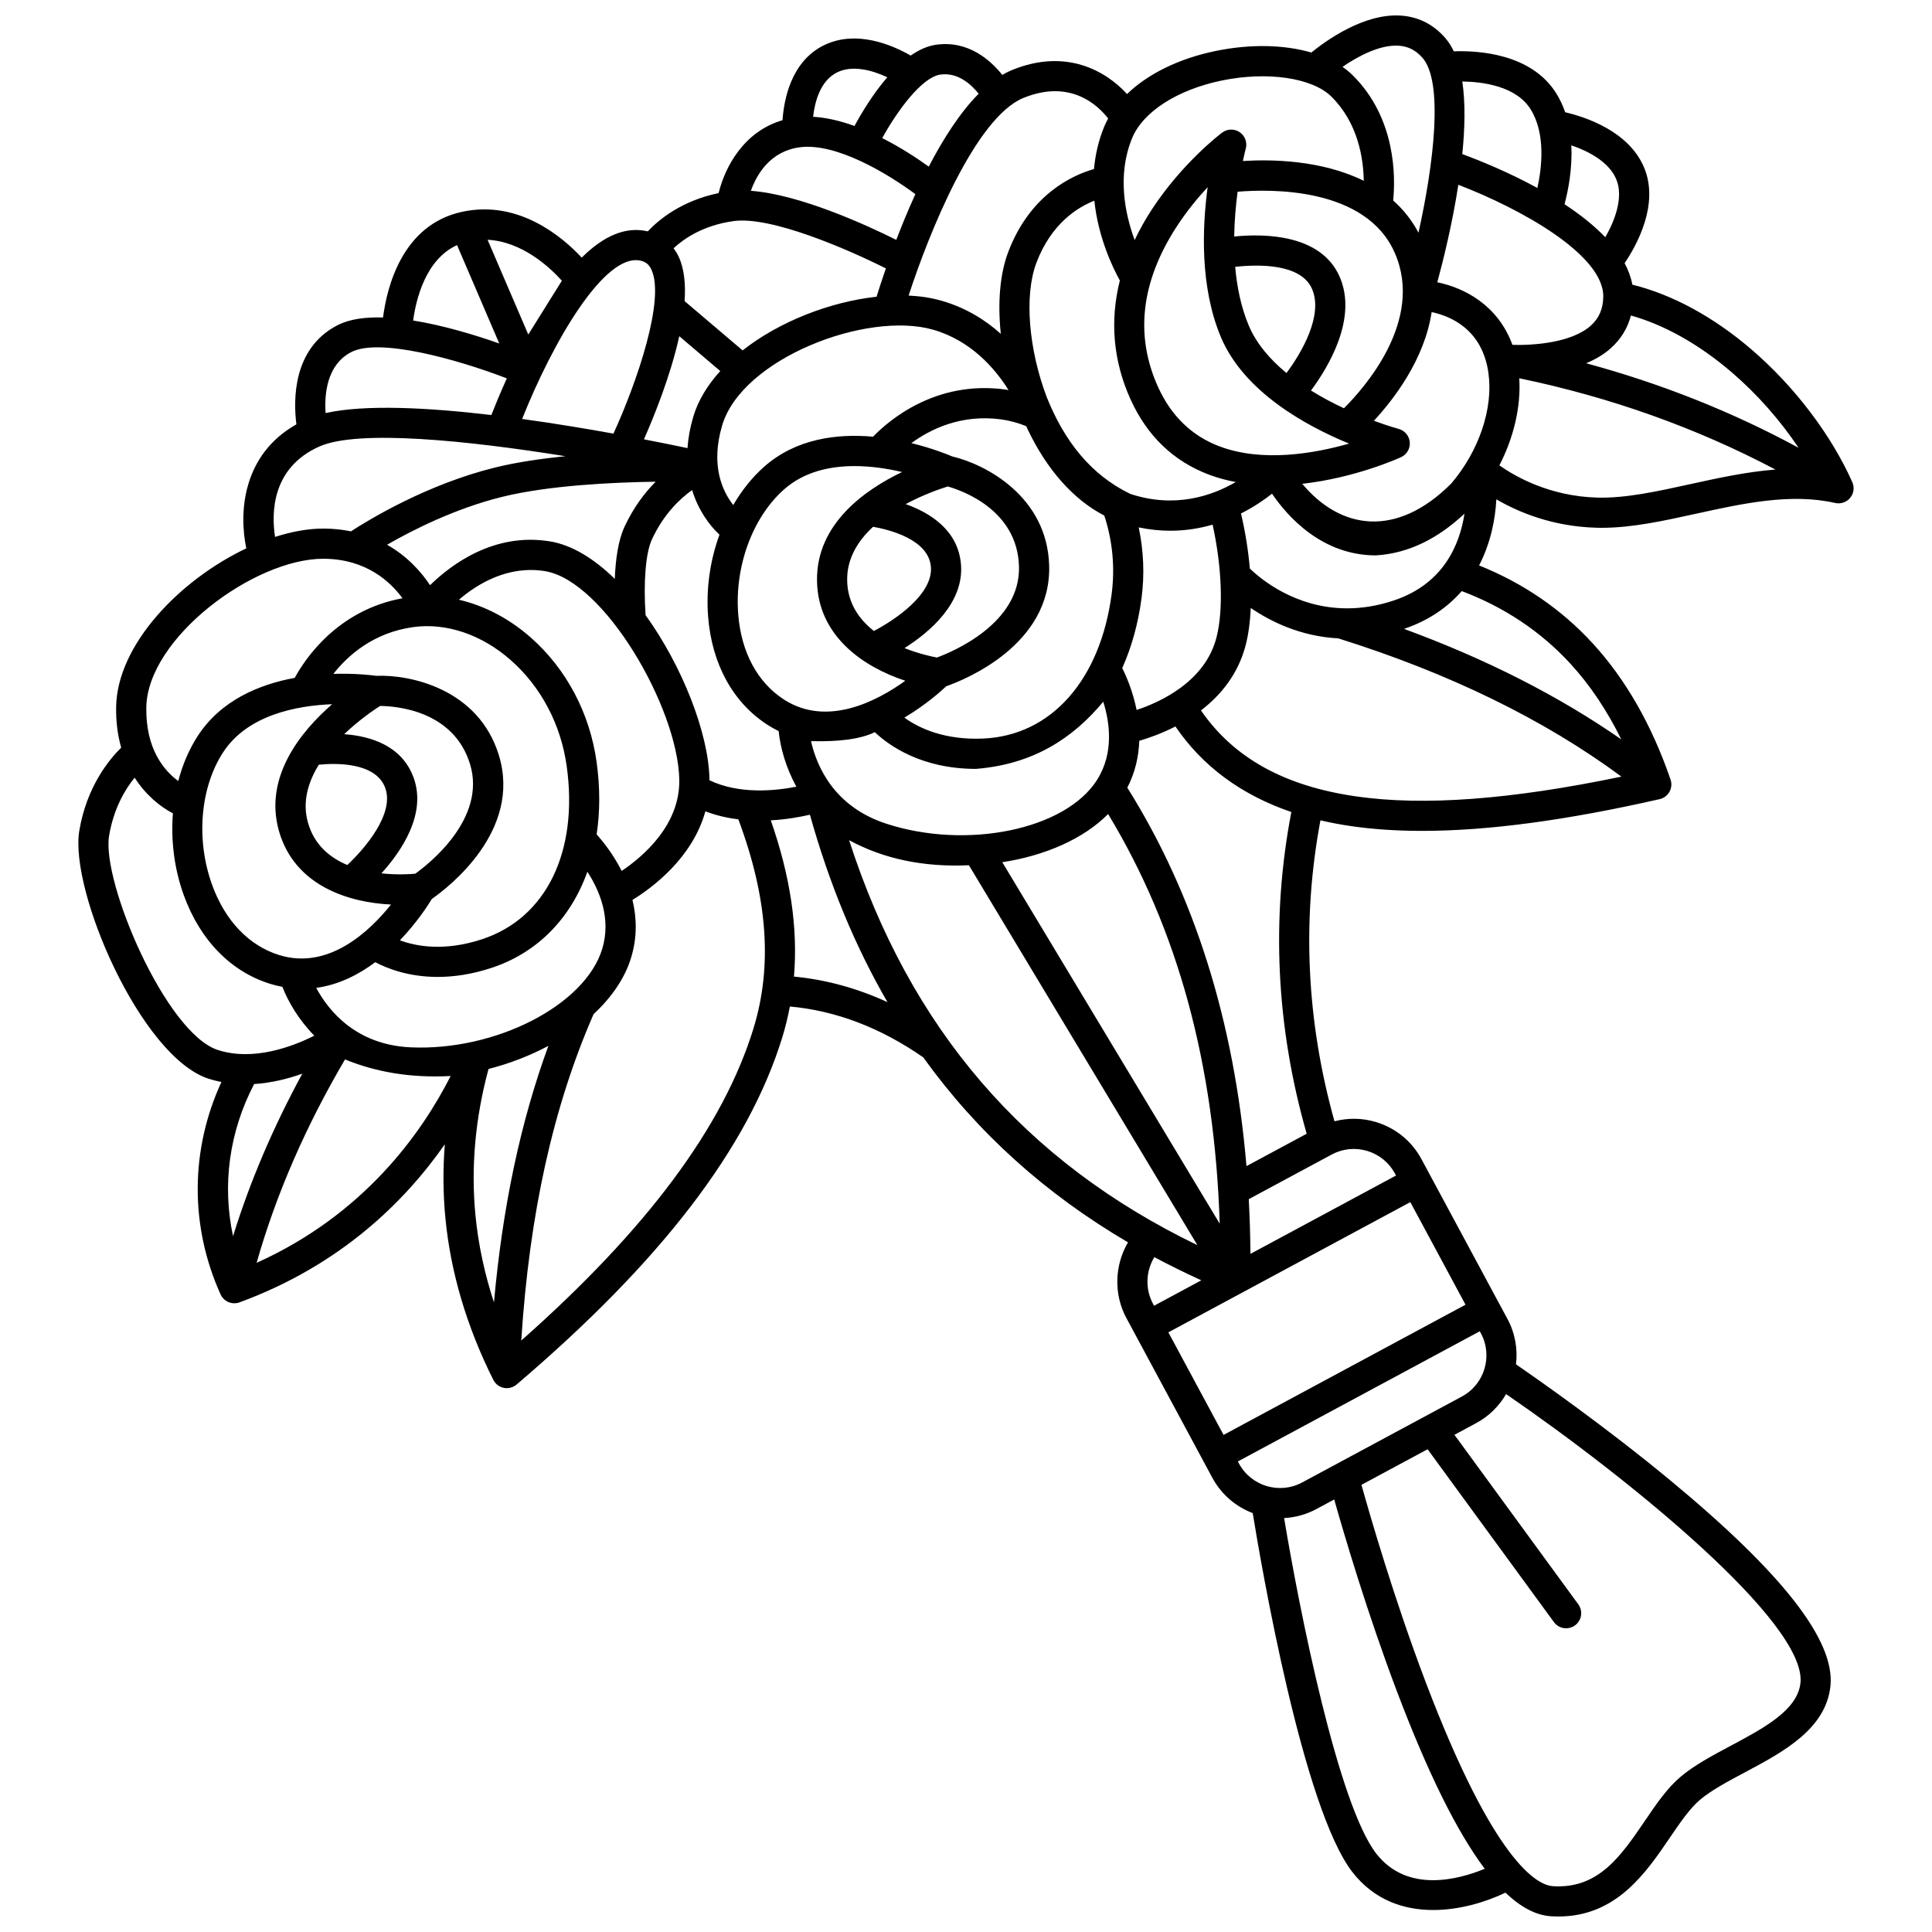 <?xml version="1.0" encoding="UTF-8"?>
<!-- Uploaded to: ICON Repo, www.svgrepo.com, Generator: ICON Repo Mixer Tools -->
<svg width="800px" height="800px" version="1.1" viewBox="144 144 512 512" xmlns="http://www.w3.org/2000/svg">
 <defs>
  <clipPath id="a">
   <path d="m164 148.09h472v503.81h-472z"/>
  </clipPath>
 </defs>
 <g clip-path="url(#a)">
  <path d="m634.88 271.77c-5.621-12.59-15.355-25.398-26.703-35.145-10.07-8.645-20.93-14.539-31.586-17.188-0.367-1.957-1.07-3.859-2.051-5.695 3.152-4.656 9.246-15.543 5.176-25.305-4.059-9.742-15.695-13.473-20.93-14.688-0.59-1.711-1.352-3.379-2.34-4.969-6.613-10.656-20.848-11.41-27.176-11.176-0.613-1.293-1.336-2.457-2.184-3.445-3.211-3.734-7.262-5.769-12.047-6.039-9.625-0.547-19.531 6.562-23.516 9.801-7.144-2.082-16.066-2.316-25.277-0.43-9.828 2.016-18.039 6.078-23.57 11.434-5.625-6.168-16.195-12.195-30.465-6.371-0.875 0.359-1.742 0.797-2.598 1.297-3.144-3.938-9.023-9.176-17.488-8.004-2.352 0.324-4.625 1.379-6.781 2.879-4.559-2.629-14.367-7.043-23.105-2.676-8.645 4.32-10.5 14.441-10.863 19.805-10.395 3.039-15.293 12.57-16.938 19.316-9.883 2.062-15.895 7.078-18.781 10.156-0.051-0.012-0.098-0.031-0.148-0.043-5.609-1.266-11.41 1.082-17.348 6.988-5.266-5.641-16.785-15.328-31.645-12.152-15.984 3.414-20 20.094-21.008 28.02-4.629-0.145-8.824 0.398-12.008 2.019-12.02 6.133-11.762 20.012-10.953 26.297-14.289 8.062-15.277 23.301-13.281 32.867-17.637 8.375-34.207 25.516-34.492 41.988-0.07 4.07 0.438 7.664 1.34 10.824-3.273 3.219-9.168 10.426-11.105 22.047-2.641 15.828 16.281 59.852 34.242 65.68 1.141 0.371 2.285 0.66 3.426 0.883-8.266 17.926-8.41 38.145-0.227 56.285 0.664 1.473 2.113 2.356 3.644 2.356 0.457 0 0.922-0.078 1.379-0.246 26.633-9.777 43.715-26.578 54.406-41.891-0.516 6.539-0.473 13.047 0.145 19.484 1.383 14.422 5.656 28.867 12.703 42.938 0.551 1.098 1.574 1.883 2.777 2.129 0.266 0.055 0.531 0.078 0.797 0.078 0.941 0 1.863-0.332 2.594-0.953 38.379-32.691 61.41-62.777 70.41-91.984 0.832-2.699 1.492-5.434 2.019-8.203 12.156 1.09 24.027 5.606 35.344 13.473 14.273 19.863 32.309 36.141 54.266 49.027-3.555 6.039-3.848 13.703-0.434 20.051l22.777 42.328c2.414 4.484 6.281 7.691 10.703 9.371 2.227 13.684 13.301 78.34 26.465 95.195 5.832 7.469 13.691 9.992 21.371 9.992 7.137 0 14.113-2.184 19.156-4.602 4.106 3.93 8.109 6.004 12.043 6.254 0.684 0.043 1.348 0.062 2.004 0.062 15.297 0 23.141-11.523 29.492-20.859 2.719-3.996 5.285-7.769 8.016-10.07 3.023-2.547 7.34-4.848 11.914-7.281 10.082-5.371 21.512-11.457 22.652-22.953 1.188-11.988-12.672-29.766-42.371-54.352-17.273-14.297-34.938-26.66-40.965-30.805 0.48-4.019-0.211-8.215-2.269-12.039l-22.777-42.324c-2.578-4.793-6.871-8.293-12.082-9.859-3.633-1.09-7.402-1.129-10.98-0.191-7.422-26.539-8.672-53.328-3.719-79.758 2.656 0.625 5.414 1.145 8.273 1.555 5.742 0.828 11.957 1.242 18.676 1.242 17.406 0 38.195-2.785 62.938-8.41 1.105-0.25 2.055-0.961 2.606-1.953 0.555-0.992 0.656-2.172 0.289-3.242-4.961-14.461-11.926-26.629-20.699-36.168-8.258-8.977-18.348-15.883-30.039-20.574 3.008-5.801 4.293-12.059 4.574-17.523 5.758 3.363 14.824 7.211 26.504 7.531 0.469 0.012 0.938 0.02 1.41 0.02 8.035 0 16.348-1.828 25.117-3.754 12.293-2.703 25.008-5.496 36.758-2.828 1.48 0.336 3.016-0.191 3.977-1.363 0.969-1.164 1.188-2.773 0.566-4.16zm-74.469-89.258c4.523 1.531 9.992 4.375 11.922 9.008 2 4.801-0.43 11.023-2.91 15.352-3.059-3.195-6.816-6.125-10.809-8.75 0.93-3.461 2.129-9.328 1.797-15.609zm-28.883-16.914c5.363 0.07 14.266 1.184 18.125 7.402 3.992 6.438 2.961 15.398 1.773 20.82-7.863-4.305-15.582-7.394-19.902-8.992 0.691-6.832 0.848-13.555 0.004-19.23zm-16.934-9.492c2.562 0.148 4.664 1.219 6.426 3.269 5.519 6.422 2.984 27.875-1.105 46.289-1.801-3.402-4.098-6.207-6.711-8.535 0.605-6.008 0.871-21.746-10.789-33.25-0.789-0.777-1.68-1.492-2.641-2.156 4.152-2.852 9.922-5.902 14.82-5.617zm-47.379 106.2c-7.352-2.762-12.848-8.074-16.336-15.789-6.168-13.637-4.5-27.93 4.961-42.477 2.637-4.055 5.551-7.582 8.203-10.438-1.445 10.668-2.07 26.406 3.477 39.668 6.129 14.645 22.742 23.668 34.008 28.289-9.227 2.629-22.941 5.019-34.312 0.746zm41.438 28.879c8.844-0.551 16.551-4.602 23.453-11.059-1.25 8.18-5.531 18.582-18.672 22.988-4.457 1.496-8.613 2.102-12.43 2.102-13.695 0-22.973-7.824-25.785-10.543-0.402-4.731-1.191-9.68-2.34-14.602 3.418-1.715 6.191-3.633 8.219-5.234 4.176 6.125 13.277 16.348 27.555 16.348zm-37.312-76.473c6.062-0.664 17.383-0.926 20.344 5.816 3.031 6.91-2.598 16.77-6.758 22.328-4.301-3.547-7.973-7.758-10.031-12.676-2.031-4.856-3.098-10.191-3.555-15.469zm28.816 37.484c-2.82-1.32-5.805-2.883-8.73-4.703 4.57-6.16 12.438-19.121 7.582-30.176-4.945-11.266-19.852-11.445-27.934-10.637 0.066-4.309 0.438-8.375 0.902-11.867 8.633-0.727 34.086-1.285 41.695 16.301 7.715 17.812-8.008 35.602-13.516 41.082zm-56.152-71.543c2.867-7.023 12.008-12.898 23.848-15.328 12.012-2.461 23.918-0.715 28.949 4.246 7.059 6.961 8.516 16.289 8.609 22.344-11.203-5.551-24.629-5.711-32.035-5.246 0.422-1.992 0.738-3.184 0.762-3.266 0.453-1.648-0.188-3.406-1.602-4.367-1.414-0.961-3.281-0.922-4.652 0.105-0.426 0.32-10.512 7.961-18.613 20.332-1.77 2.699-3.277 5.418-4.578 8.141-2.519-6.836-4.715-17.109-0.688-26.961zm-0.41 69.16c4.402 9.73 11.414 16.457 20.84 19.992 2.305 0.863 4.668 1.492 7.051 1.941-6.309 3.672-16.113 7.039-27.934 3.152-10.547-5.094-17.504-14.082-22.133-25.594-4.82-12.699-6.039-27.004-2.762-35.66 3.93-10.383 10.879-14.699 15.355-16.461 1.023 9.844 4.945 17.879 6.758 21.148-2.684 10.688-1.766 21.34 2.824 31.48zm46.688 194.64-15.957 8.586c-3.234-38.332-13.812-71.961-31.574-100.3 2.144-4.168 3.035-8.406 3.164-12.418 2.41-0.699 5.871-1.891 9.582-3.801 7.195 10.566 17.477 18.156 30.719 22.672-5.41 28.266-4.043 56.91 4.066 85.258zm-175.2-137.44c-0.594-8.91 0.039-16.535 1.691-20.09 3.133-6.734 7.461-10.789 10.641-13.051 1.629 5.301 4.523 9.281 7.25 11.824-2.481 6.82-3.59 14.344-3.004 21.746 0.996 12.582 6.602 22.766 15.785 28.676 0.965 0.621 1.934 1.148 2.906 1.629 0.418 4.152 1.801 9.492 4.703 14.734-5.707 1.125-15.195 2.059-23.047-1.711 0-0.148 0.008-0.293 0.004-0.445-0.281-12.066-7.152-29.734-16.93-43.312zm83.59-13.355c-0.695-9.137-8.188-13.762-14.66-16.066 4.777-2.566 9.266-4.086 11.156-4.672 3.894 1.109 18.449 6.238 18.871 21.18 0.426 15.148-17.629 22.641-21.746 24.152-1.527-0.285-4.863-1.016-8.586-2.5 6.754-4.285 15.738-11.953 14.965-22.094zm-23.086 17.555c-3.945-3.102-7.016-7.445-7.082-13.496-0.066-5.758 2.883-10.426 6.863-14.113 4.125 0.719 14.77 3.289 15.332 10.66 0.547 7.191-9.352 13.934-15.113 16.949zm19.18 14.656c5.039-1.777 27.859-11 27.27-31.992-0.516-18.266-16.777-26.82-25.668-28.91-1.238-0.531-5.305-2.18-10.844-3.535 4.957-3.644 13.102-7.711 23.727-6.297 2.277 0.305 4.523 0.922 6.711 1.805 0.141 0.305 0.266 0.613 0.41 0.91 5.125 10.73 12.215 18.641 20.27 22.777 2.199 6.648 2.883 13.84 1.938 20.91-3.031 22.695-16 37.324-33.844 38.176-10.496 0.504-17.309-2.816-21.074-5.535 5.496-3.262 9.527-6.824 11.105-8.309zm15.543-78.66c-18.41-2.461-30.785 8.215-34.945 12.516-9.539-0.844-20.504 0.488-29 8.086-3.121 2.793-5.824 6.207-8.043 10.027-2.867-3.641-6.086-10.469-2.945-21.094 5.238-17.719 38.316-30.434 55.941-25.359 9.992 2.879 16.348 10.223 19.957 15.988-0.32-0.051-0.641-0.121-0.965-0.164zm-82.598 7.269c-0.867 2.934-1.344 5.691-1.52 8.277-2.938-0.621-6.887-1.43-11.543-2.328 2.715-6.148 7.078-16.93 9.363-27.332l10.867 9.238c-3.356 3.691-5.875 7.773-7.168 12.145zm-9.957 17.18c-2.891 2.914-5.859 6.801-8.23 11.891-1.727 3.707-2.41 8.863-2.602 13.859-5.406-5.281-11.285-8.977-17.199-9.941-14.723-2.402-26.066 6.051-31.754 11.613-2.238-3.363-5.894-7.602-11.395-10.719 6.769-3.894 18.109-9.641 30.578-12.707 12.316-3.027 29.238-3.832 40.602-3.996zm-64.219 38.527c8.699-1.203 18.086 1.969 25.754 8.699 8.07 7.082 13.363 17.098 14.898 28.195 3.137 22.68-5.457 40.242-22.426 45.824-9.98 3.285-17.434 1.906-21.785 0.289 4.418-4.606 7.352-9.117 8.48-10.973 4.383-3.062 23.91-18.039 17.738-38.109-5.371-17.469-23.328-21.371-32.453-21.012-1.336-0.18-5.695-0.688-11.395-0.512 3.801-4.84 10.566-10.938 21.188-12.402zm0.09 39.949c-3.109-8.621-11.562-11.074-18.414-11.57 3.918-3.746 7.836-6.41 9.504-7.477 4.047 0.027 19.445 1.082 23.84 15.375 4.457 14.492-10.957 26.535-14.516 29.082-1.547 0.141-4.969 0.336-8.957-0.098 5.363-5.934 11.996-15.734 8.543-25.312zm-7.523 2.711c2.449 6.797-5.32 15.953-10.062 20.391-4.617-1.938-8.719-5.312-10.402-11.141-1.602-5.535-0.004-10.82 2.852-15.438 4.156-0.418 15.09-0.812 17.613 6.188zm-28.152 11.473c4.18 14.453 18.461 18.867 29.672 19.391-5.731 7.172-16.605 17.445-29.656 13.383-7.988-2.484-14.285-9.062-17.73-18.523-4.332-11.902-3.231-25.668 2.805-35.066 6.445-10.035 19.539-12.508 28.973-12.879-8.242 7.184-18.219 19.32-14.062 33.695zm25.504 34.672c3.133 1.66 8.793 3.906 16.547 3.906 4.176 0 8.953-0.652 14.262-2.398 12.199-4.016 21.008-13.18 25.395-25.473 3.16 4.848 6.406 12.332 3.93 20.465-4.543 14.918-28.289 27.094-50.793 26.066-14.566-0.668-21.812-9.832-24.996-15.758 5.953-0.805 11.219-3.492 15.656-6.809zm58.66-33.863c0.902-5.949 0.934-12.383-0.004-19.145-1.797-13.004-8.031-24.762-17.547-33.113-5.699-5-12.238-8.379-18.949-9.938 4.945-4.231 13.055-9.168 22.824-7.57 15.629 2.551 35.133 36.047 35.578 55.156 0.281 12.137-9.688 20.547-15.27 24.289-2.246-4.461-4.973-7.84-6.633-9.68zm49.664-35.73c-7.035-4.527-11.348-12.547-12.141-22.582-1-12.625 3.734-25.598 12.062-33.043 5.293-4.734 12.141-6.254 18.758-6.254 4.496 0 8.883 0.703 12.602 1.574-9.859 4.719-22.715 13.75-22.547 28.715 0.168 15.035 12.738 23.102 23.402 26.602-7.457 5.375-20.695 12.352-32.137 4.988zm24.055 8.637c3.758 3.551 12.367 9.73 26.805 9.73 15.109-1.207 25.621-8.039 33.734-17.805 1.742 5.531 2.867 13.621-1.656 20.746-8.359 13.164-34.488 18.566-55.91 11.562-13.859-4.531-18.398-15.297-19.883-21.855 7.41 0.191 13.16-0.539 16.91-2.379zm61.828 21.691c18.48 30.574 28.211 66.258 29.574 108.57l-57.617-95.797c11.375-1.754 21.527-6.195 28.043-12.773zm7.551-27.574c-0.973-4.898-2.699-8.883-3.809-11.098 2.457-5.492 4.203-11.684 5.106-18.449 0.84-6.309 0.566-12.703-0.742-18.84 2.91 0.613 5.707 0.887 8.367 0.887 4.074 0 7.828-0.629 11.219-1.613 2.453 11.156 2.894 22.492 1.055 29.785-2.965 11.77-14.82 17.207-21.195 19.328zm-29.984-162.2c12.332-5.035 19.633 1.832 22.445 5.445-0.398 0.73-0.766 1.469-1.074 2.227-1.535 3.762-2.356 7.523-2.676 11.168-5.684 1.625-16.941 6.691-22.746 22.02-2.215 5.848-2.812 13.504-1.957 21.656-4.094-3.664-9.254-6.914-15.684-8.766-2.695-0.777-5.641-1.223-8.746-1.371 5.356-16.441 17.66-47.164 30.438-52.379zm-22.008-6.188c4.613-0.641 8.148 2.59 10.137 5.07-4.945 4.988-9.398 11.961-13.227 19.324-2.961-2.133-7.324-5.023-12.328-7.562 4.125-7.5 10.598-16.164 15.418-16.832zm-27.406-0.566c4.129-2.066 9.48-0.535 13.328 1.281-3.836 4.434-6.887 9.566-8.691 12.906-3.606-1.305-7.336-2.227-10.969-2.434 0.434-3.863 1.852-9.516 6.332-11.754zm-9.953 19.844c9.809-1.352 23.77 7.242 30.719 12.414-1.906 4.172-3.602 8.305-5.059 12.109-8.086-4.019-25.621-12.039-38.531-13 1.559-4.371 5.106-10.449 12.871-11.523zm-17.453 19.547c9.945-1.375 30.242 7.477 40.355 12.539-1.062 3.07-1.891 5.656-2.465 7.508-12.336 1.352-25.738 6.551-35.5 14.223l-15.375-13.066c0.309-4.578-0.102-8.723-1.633-11.902-0.367-0.762-0.801-1.457-1.281-2.102 2.652-2.473 7.773-6.074 15.898-7.199zm-24.66 10.492c1.371 0.309 2.219 0.992 2.836 2.277 3.769 7.824-3.695 29.719-10.012 43.555-7.324-1.324-15.656-2.707-24.203-3.883 7.977-20.078 21.789-44.117 31.379-41.949zm-20.848 5.309-8.902 14.27-10.781-25.113c9.137 0.461 16.422 7.227 19.684 10.844zm-27.781-9.43 11.191 26.066c-6.199-2.176-14.668-4.781-22.824-6.086 0.754-5.566 3.285-16.191 11.633-19.98zm-27.98 28.324c7.379-3.766 27.695 1.812 41.172 6.988-1.801 3.996-3.195 7.418-4.098 9.715-16.875-1.992-33.555-2.844-43.926-0.516-0.34-4.941 0.262-12.828 6.852-16.188zm-8.52 25.051c10.344-4.606 39.621-1.543 65.227 2.57-6.465 0.645-12.934 1.59-18.594 2.981-18.074 4.445-33.461 13.816-38.242 16.926-2.164-0.438-4.488-0.703-7.012-0.73h-0.32c-4.035 0-8.375 0.793-12.789 2.211-0.973-6.297-0.941-18.316 11.73-23.957zm1.051 29.742h0.246c11.098 0.113 17.496 6.027 20.746 10.469-17.207 3.144-25.793 16.016-28.559 21.098-9.418 1.734-19.629 5.945-25.789 15.531-2.262 3.523-3.957 7.535-5.074 11.809-3.734-2.742-8.656-8.465-8.469-19.543 0.32-18.383 28.551-39.363 46.898-39.363zm-27.945 130.18c-13.809-4.477-30.844-44.637-28.82-56.754 1.223-7.328 4.309-12.387 6.773-15.418 2.984 4.672 6.84 7.738 10.141 9.461-0.57 7.234 0.371 14.785 2.91 21.762 4.316 11.859 12.438 20.176 22.867 23.422 1.094 0.34 2.172 0.59 3.234 0.793 1.512 3.887 4.269 8.668 8.465 12.945-5.793 2.902-16.168 6.836-25.57 3.789zm4.031 49.344c-2.922-13.547-1.023-27.672 5.594-40.32 4.621-0.289 8.996-1.402 12.762-2.746-7.742 14.238-13.887 28.645-18.355 43.066zm6.25 7.062c5.117-18.043 12.973-36.125 23.426-53.902 8.035 3.281 17.203 4.973 27.992 4.391-7.773 15.328-23.09 36.77-51.418 49.512zm62.898 10.496c-2.516-7.699-4.172-15.449-4.914-23.184-1.215-12.688-0.047-25.691 3.473-38.684 5.641-1.453 11.012-3.539 15.863-6.129-7.371 20.137-12.137 42.598-14.422 67.996zm68.762-72.57c-8.035 26.07-28.199 53.172-61.527 82.672 2.148-33.578 8.441-61.949 19.164-86.504 4.785-4.441 8.289-9.52 9.938-14.938 1.684-5.523 1.484-10.723 0.367-15.328 5.273-3.242 15.91-11.125 19.324-23.48 2.883 1.105 5.84 1.77 8.738 2.129 7.773 20.742 9.094 38.906 3.996 55.449zm10.742-13.781c1.086-12.871-0.949-26.57-6.141-41.41 4.137-0.227 7.769-0.887 10.363-1.492 5.133 18.305 11.961 34.852 20.559 49.672-8.059-3.707-16.344-5.973-24.781-6.769zm14.609-36.152c9.074 4.926 19.629 7.195 31.754 6.644l60.551 100.68c-45.82-22.125-76.16-57.406-92.305-107.32zm80.531 122.85c-2.106-3.918-1.891-8.66 0.363-12.352 4.027 2.152 8.18 4.195 12.449 6.141l-12.527 6.742zm59.207 145.76c-10.16-13.008-20.398-64.602-24.453-88.961 2.914-0.152 5.84-0.926 8.574-2.398l4.703-2.531c2.606 9.223 8.785 30.203 16.707 51.09 8.145 21.473 15.828 36.996 23.18 46.781-6.891 2.848-20.492 6.543-28.711-3.981zm34.367-121.82c32.582 22.355 79.598 60.609 78.02 76.5-0.719 7.238-9.734 12.039-18.453 16.684-4.738 2.523-9.637 5.133-13.309 8.227-3.57 3.008-6.438 7.223-9.473 11.688-6.328 9.297-12.301 18.094-24.379 17.312-4.066-0.258-15.488-6.051-33.742-54.168-8.375-22.078-14.781-44.273-16.988-52.191l17.531-9.434 33.473 45.809c0.781 1.07 2 1.641 3.231 1.641 0.816 0 1.645-0.25 2.356-0.77 1.785-1.301 2.172-3.805 0.871-5.586l-32.82-44.918 5.769-3.106c3.422-1.844 6.09-4.547 7.914-7.688zm-6.676-16.117c3.234 6.008 0.977 13.531-5.031 16.762l-42.328 22.777c-6.008 3.234-13.527 0.977-16.762-5.031l-0.285-0.531 64.121-34.508zm-18.699-34.754 14.629 27.184-64.121 34.508-14.629-27.184zm-20.84-12.609c2.91-1.566 6.258-1.902 9.426-0.957 3.164 0.949 5.773 3.078 7.34 5.988l0.285 0.531-38.578 20.758c-0.039-4.898-0.191-9.73-0.449-14.496zm6.441-94.918c-18.965-2.731-32.438-10.207-41.078-22.781 5.195-3.984 9.906-9.613 11.895-17.488 0.715-2.832 1.141-6.106 1.301-9.664 5.227 3.586 13.152 7.527 23.188 8.059 29.41 9.215 54.602 21.523 75.039 36.637-29.305 6.106-52.387 7.824-70.344 5.238zm56.785-35.203c5.215 5.668 9.734 12.406 13.527 20.105-16.535-11.496-35.809-21.301-57.578-29.289 6.664-2.254 11.633-5.816 15.293-10.016 11.273 4.25 20.938 10.699 28.758 19.199zm-31.531-47.711c-14.691 14.691-29.5 12.074-39.492 0.078 13.953-1.551 25.43-6.711 26.172-7.051 1.535-0.703 2.465-2.297 2.32-3.977-0.145-1.684-1.332-3.094-2.965-3.527-0.09-0.023-2.688-0.727-6.539-2.148 5.262-5.684 13.398-16.238 15.305-28.801 4.977 1.047 13.441 4.531 15.051 16.176 1.297 9.363-2.477 20.57-9.852 29.25zm-3.703-53.324c1.543-5.68 3.969-15.438 5.574-25.84 16.555 6.348 38.578 18.57 38.41 29.68-0.047 3.207-1.133 5.715-3.32 7.66-5.086 4.535-15.094 5.242-20.75 5.086-3.867-10.594-12.832-15.148-19.914-16.586zm66.969 53.508c-8.793 1.934-17.102 3.754-24.59 3.551-12.664-0.348-21.824-5.641-25.926-8.543 3.84-7.477 5.742-15.613 5.266-23.082 24.156 5.012 46.902 13.121 67.883 24.191-7.621 0.59-15.199 2.25-22.633 3.883zm-27.52-32.047c2.375-0.996 4.617-2.285 6.519-3.981 2.688-2.394 4.461-5.309 5.348-8.68 8.953 2.523 18.121 7.68 26.746 15.086 6.727 5.773 12.809 12.703 17.68 19.969-17.609-9.535-36.441-17.027-56.293-22.395z"/>
 </g>
</svg>